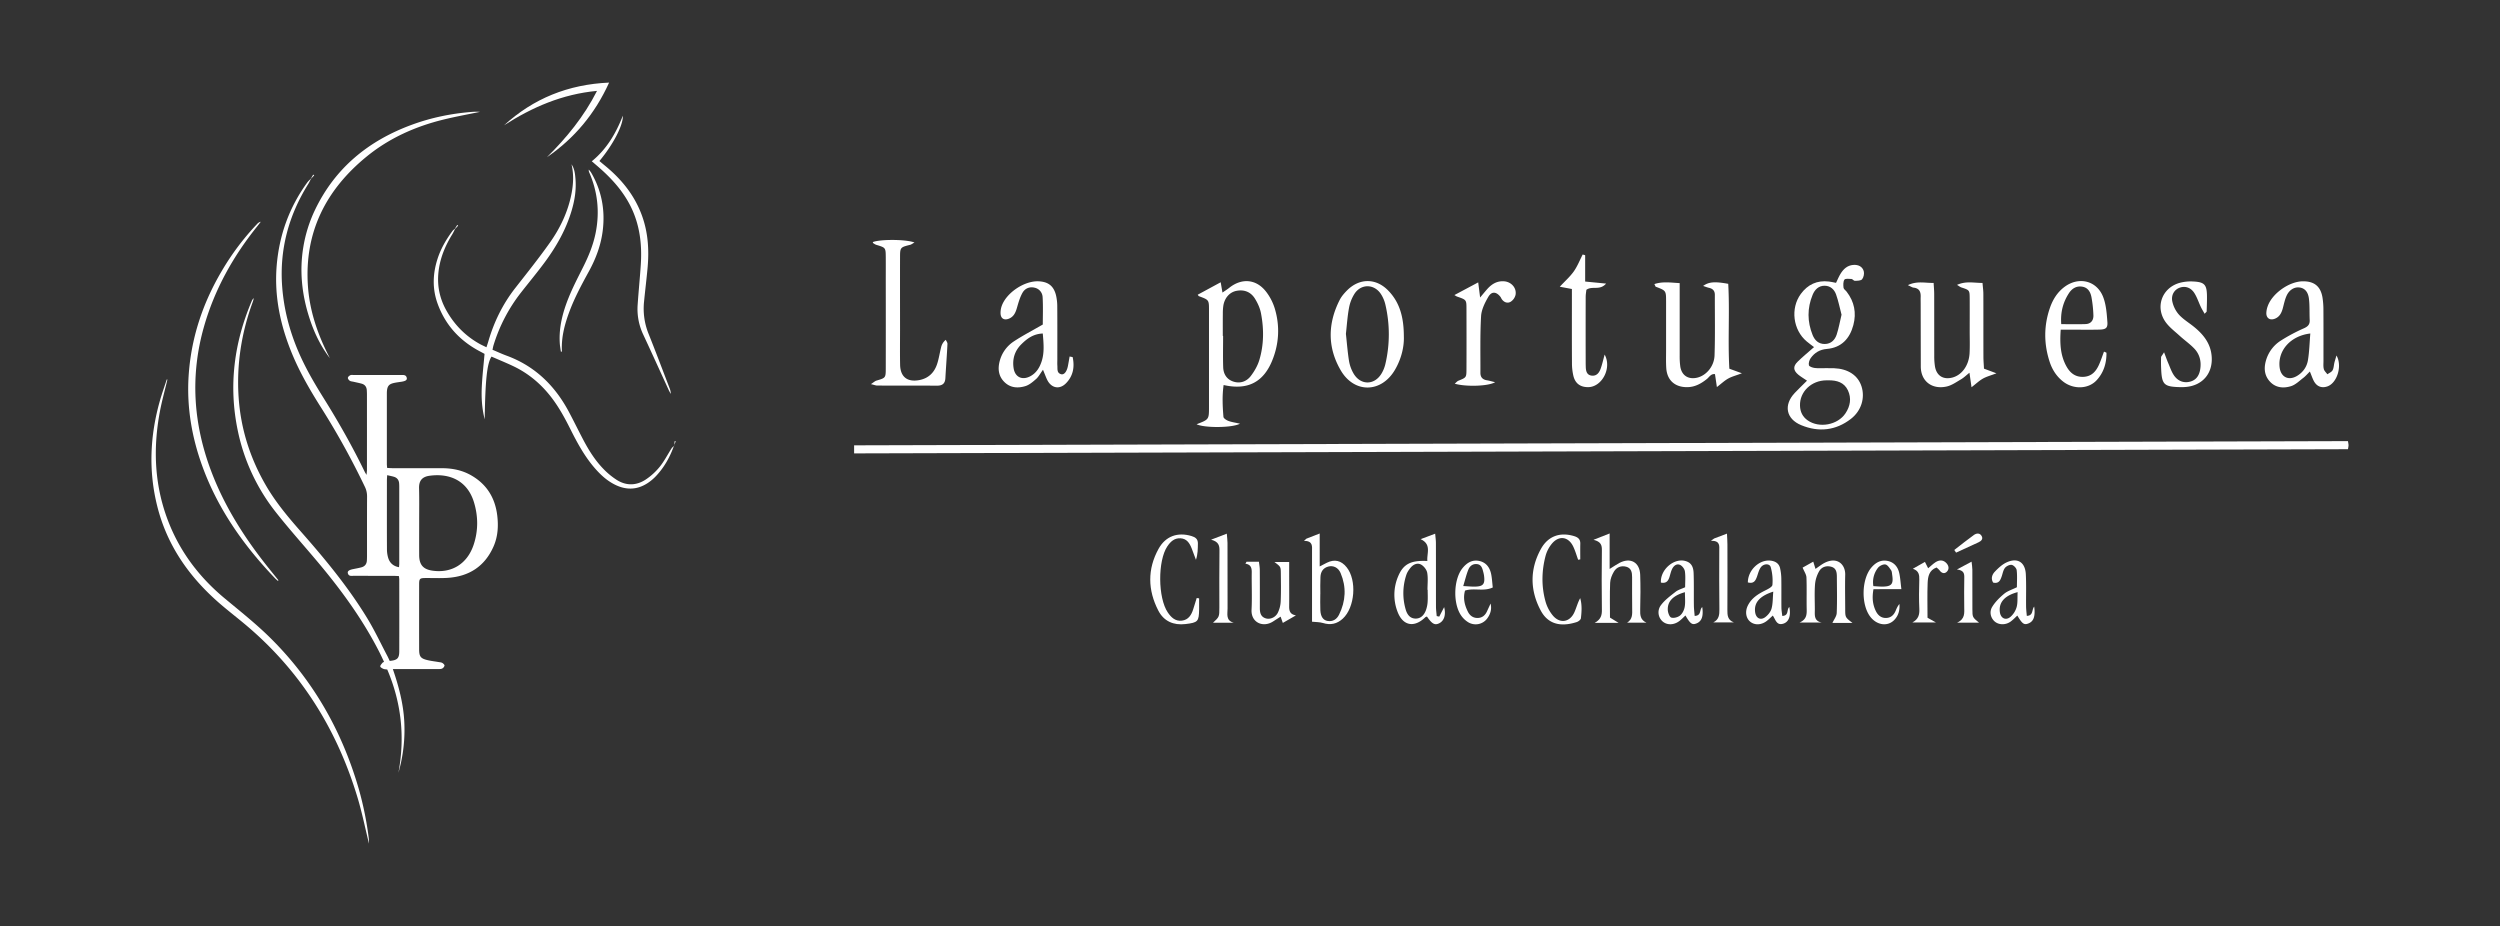 <svg id="Capa_1" data-name="Capa 1" xmlns="http://www.w3.org/2000/svg" viewBox="0 0 4479.79 1659.94"><rect x="0" y="0" width="4479.79" height="1659.94" fill="#333333" stroke="none"/><defs><style>.cls-1{fill:#fff;}</style></defs><path class="cls-1" d="M4207.35,790.45c.59,3.87,1.07,5.62,1.07,7.38s-.49,3.48-1.06,7.11L1530.5,812.45V798Z"/><path class="cls-1" d="M3238,682.14c-7.07-4.84-11.77-7.51-15.83-10.95-8.88-7.54-9.43-14.68-1-23,9-8.85,18.83-16.84,29.45-26.21-4.95-3.8-9.14-6.81-13.09-10.11-24.63-20.56-29.58-59.33-10.61-85.18,12.41-16.92,29.18-24.77,50.32-22.23,4.09.49,8.12,1.5,12.78,2.39,2.83-5.78,5-11.35,8.12-16.36,5.24-8.49,12.19-15,22.87-15.79,8.78-.64,16.12,2.76,18.65,11.08,1.31,4.34-.07,11.07-2.89,14.6-2.19,2.73-8.48,2.67-13,2.85-2,.08-4-3.22-6.15-3.36-4.33-.28-11.06-1-12.56,1.24-2.42,3.67-2.14,9.67-1.59,14.53.28,2.49,3.7,4.57,5.54,7,13.88,17.94,17.8,38.13,12.07,59.8-6.44,24.39-21.44,40.6-47.6,42.84-12.66,1.09-21.84,6.71-28.78,16.33-2.5,3.47-4.22,9-3.28,12.89.58,2.41,6.69,4.43,10.53,4.9,6.55.81,13.26.26,19.9.29,4.83,0,9.67-.08,14.49.11,25.24,1,43,12.74,49.36,32.57,6.63,20.59-.3,43.76-19,58.22-27.16,21-57.63,24.2-88.88,11.37-27.61-11.33-32.06-36.35-11.71-57.9C3222.7,697.08,3229.62,690.51,3238,682.14Zm34.9-.61c-27.1.08-48.28,20.46-47.46,45.56.35,11,4.75,19.85,13.75,26.16,20.67,14.5,53.68,8.44,67.73-12.58,8.59-12.86,11.07-27,4.38-41.23s-19.95-18.18-34.78-17.91C3275.33,681.55,3274.12,681.53,3272.91,681.53Zm27-117.62c-3.2-12.16-5.64-24.51-9.8-36.25-3.14-8.86-10-15.46-20.21-15.64-11.08-.2-18,7-21.82,16.29-9.89,23.88-9.66,48.18,0,72.09,3.82,9.46,10.77,16.17,21.91,16s18-7.23,21.18-16.84C3294.86,588.24,3296.9,576.4,3299.89,563.91Z"/><path class="cls-1" d="M2144.19,760.21c22.17-8.54,22.22-8.54,22.23-30.67q0-87,0-173.9c0-18.27-.09-18.24-17.89-24.85-1-.36-1.54-1.73-2.34-2.69l41.2-22.33c1,5.87,1.87,11,3.16,18.51,4.93-3.44,8.68-5.76,12.1-8.5,22.09-17.66,47.79-16,65.46,6.14a94.6,94.6,0,0,1,16.45,31.8c9.06,31,7.41,62.18-4.82,92.25-15.9,39.11-44.29,53.67-87.11,43.95-2.76,19.11-1.87,38.09-.32,57,.23,2.73,5.33,6,8.82,7.32,5.89,2.21,12.3,3,20.8,5C2207.88,766.9,2157.67,767,2144.19,760.21Zm47-158.26h.51c0,18.67-.45,37.36.15,56,.4,12.44,6.46,22.22,18.85,26,12.23,3.73,23.32-.6,30.67-10.24,6.45-8.46,12.12-18.28,15.18-28.38,8.35-27.57,8.39-56,3-84.08-1.76-9.21-6-18.42-11-26.41-7.36-11.69-19-16.34-32.86-13.67-12.28,2.37-21.29,12.56-23.57,26.59a93.51,93.51,0,0,0-.9,14.41C2191.08,575.43,2191.15,588.69,2191.15,602Z"/><path class="cls-1" d="M2964.49,509.05c14.8-4.91,29-2.65,45.36-1.73v21c0,36.19,0,72.37,0,108.56a135.23,135.23,0,0,0,1.08,19.83c2.43,16,14.19,23.65,29.94,20.11,16.24-3.65,30.78-20,31.46-40,1.21-36.14.44-72.35.53-108.53,0-7.2-3.7-11-10.51-12.52-3.32-.74-6.51-2.07-10.5-3.38,10.19-7.35,20.83-8.21,45-3.79,2.81,50.33-.89,101.35,2,152.09l22.49,8.2c-10.58,4-18.08,5.85-24.61,9.49s-12.24,9.09-20.21,15.21c-1.29-8.76-2.3-15.57-3.42-23.16-7.3-1-10.23,5.31-14.48,8.71-10.61,8.53-21.94,14.71-36.05,14.63-21.43-.11-35.31-12.49-36.75-34-.72-10.81-.33-21.7-.34-32.55,0-28.95,0-57.9,0-86.85,0-19.6-.07-19.57-18.29-26.48C2966.35,513.66,2966.05,512,2964.49,509.05Z"/><path class="cls-1" d="M4186.77,637c10.83,18.74,1.08,49.13-16,55.31-10.18,3.7-19.1.5-24.42-9.3-2.53-4.66-4.17-9.81-7.25-17.26-4.58,4.49-7.8,8.35-11.69,11.32-7.09,5.4-13.92,12.36-22.05,14.89-13.68,4.28-27.93,3.11-38.39-8.78-10.77-12.24-10.26-26.71-5.32-41a62.43,62.43,0,0,1,25.62-32,312.94,312.94,0,0,1,41.35-22c7.2-3.24,10.54-6.95,10.17-14.72-.61-12.65.13-25.42-1.35-37.95-1.53-13-7.88-19.3-17.16-20.39-8.9-1.06-18,4.13-22.83,14.62-3.21,7-4.77,14.86-6.79,22.4-2.29,8.53-5.88,15.93-14.84,19.18-8.29,3-14.71-1.16-14.74-10a38.86,38.86,0,0,1,2.37-12.37c7.9-23,38.45-44.66,63.06-44.87,20.36-.18,31.74,8.88,35.17,28.87a144.39,144.39,0,0,1,1.7,23.43c.19,30.19.06,60.39.1,90.58,0,4.83-.56,9.86.63,14.41.89,3.42,4.16,6.22,6.37,9.3,3.19-2.34,7.55-4,9.28-7.16,2.21-4,2.2-9.23,3.34-13.87C4184.06,645.86,4185.25,642.22,4186.77,637Zm-46.88-39.41c-35.76,4.26-58.3,30.62-55.06,60.27,1.91,17.52,15.6,24.82,30.83,16,10.94-6.34,18.07-16.42,20-28.59C4138.12,630.15,4138.48,614.68,4139.89,597.6Z"/><path class="cls-1" d="M1922.09,639.87c3.78,17.46,1.09,33.85-12.13,47.13-11.7,11.74-26.39,8.41-33.65-6.69-2-4.14-3.55-8.49-7.36-17.73-5.28,7.27-8,12.76-12.31,16.53-5.76,5.08-12.15,10.61-19.24,12.77-13.06,4-26.55,3.43-37.3-7-11.23-10.86-12.41-24.49-8.51-38.6a60.15,60.15,0,0,1,25.09-34.5c16-10.55,33.06-19.38,51.91-30.24,0-14.64.7-31.93-.31-49.11A18.11,18.11,0,0,0,1854,515.55c-9.38-2.3-17.48,1.47-21.82,9.17-4.63,8.21-7.27,17.66-9.89,26.83-2.44,8.5-5.7,16-14.45,19.5-8.43,3.41-14.59-.27-14.92-9.26a36.79,36.79,0,0,1,1.72-12.46c7.84-24.18,40.59-46.36,66.36-45.25,17.13.74,27,8.15,31.22,24.75a90.71,90.71,0,0,1,2.32,21.46c.24,31.38.1,62.77.11,94.15,0,3.62-.2,7.26.06,10.86.43,5.77-1.21,12.8,6.46,15.19,5.52,1.71,10.46-4.41,12.49-14.84,1.09-5.59,2-11.22,3-16.83Zm-53.49-42.24c-16.79.59-28.2,9.13-38.47,19.32-11.92,11.82-16.41,26.63-13.79,43,2.53,15.89,15.23,21.87,29.57,14.41,10.78-5.62,16.82-15.27,20.5-26.44C1871.81,631.63,1870,615.05,1868.6,597.63Z"/><path class="cls-1" d="M3506.84,510.5c15.89-7.28,29.85-3.47,45.65-3.5.56,7,1.49,13.28,1.51,19.59.14,37.44,0,74.89.12,112.33,0,7.13.65,14.27,1,21.67l22.33,8.34c-10.32,3.94-17.76,5.85-24.21,9.49-6.62,3.74-12.28,9.18-20.44,15.49-1.33-9.3-2.35-16.51-3.71-26-6,4.78-10.23,9-15.18,11.85-8.22,4.81-16.47,10.74-25.48,12.79-25.5,5.81-46.47-8.56-46.53-35.86q-.13-55.24-.21-110.5c0-4.84-.16-9.67,0-14.5.29-9-2.69-15.21-12.76-16.28-2.53-.27-4.9-2.07-10.19-4.45,16.37-7.87,30.36-3.78,46.17-3.95.36,7,1,13.43,1,19.81.09,36.84,0,73.67.1,110.51a114,114,0,0,0,1.38,19.82c2.91,16.08,14.6,23.37,30.4,19.58,17.45-4.18,30.39-21.7,31.54-44,.68-13.25.19-26.56.2-39.84,0-19.33.12-38.65,0-58-.12-15-.28-15-14.87-19.8C3512.63,514.44,3510.92,513,3506.84,510.5Z"/><path class="cls-1" d="M1564.23,433.71c13.42-5.1,58.55-5.08,74.44.81-3.42,1.88-5.5,3.62-7.87,4.21-17.59,4.41-18,4.55-18,23-.13,43.43,0,86.86,0,130.29,0,20.51-.29,41,.11,61.52.42,21.77,12.92,31.61,34.4,27.54,16.39-3.11,26.85-13.41,31.91-28.78,3.19-9.67,4.61-19.92,7.15-29.83a24,24,0,0,1,8.39-13.56c1.07,2.48,3.17,5,3,7.42-1,20.47-2.59,40.92-3.73,61.39-.56,9.91-5.71,13.44-15.25,13.38-35.6-.25-71.2-.08-106.8-.22-2.81,0-5.62-1.23-11.35-2.56,4.87-3.16,7.2-5.5,10-6.33,16.34-4.86,16.56-4.74,16.59-22.2q.15-76.91,0-153.81c0-15.08.1-30.16,0-45.24-.15-17-.26-16.93-16.92-22-2.15-.66-4.07-2.12-6-3.34C1564,435.24,1564.23,434.31,1564.23,433.71Z"/><path class="cls-1" d="M2515.59,603.1c.61,18.1-4.33,39.65-15.83,59.39-24.34,41.82-72.93,42.9-97.3,1.07-23.91-41-23.34-83.82-1.87-126.06,3.21-6.32,8.14-12,13.19-17.09,22.21-22.29,51.77-22.34,73.71.13C2508.55,542.1,2515.53,569.05,2515.59,603.1Zm-103.83-4.89c1.77,16.26,3,32.46,5.53,48.44a67.31,67.31,0,0,0,7.79,22c12.42,22,37.61,22.26,50.55.62a58.81,58.81,0,0,0,6.75-16.6,233.21,233.21,0,0,0,0-107.3,59.51,59.51,0,0,0-7.69-18.15c-12-18.69-35.78-19.16-47.7-.54a71,71,0,0,0-9.66,25C2414.49,566.92,2413.51,582.57,2411.76,598.21Z"/><path class="cls-1" d="M3692.62,590.75c-1.73,24.66-.66,46,10.25,65.7,6.51,11.76,15.88,19.49,30.49,18.83,14.83-.68,22.67-10,28.06-22.16,3.3-7.48,5.85-15.29,8.77-23.06,2.49,1.21,4.41,1.69,4.42,2.21.23,18.65-5.07,35.65-17.85,49.32-14.75,15.77-41.16,16.46-59.52,2.35-11.85-9.11-19.75-21.37-24.33-35.28-10.69-32.51-10.77-65.25.63-97.66,5.08-14.43,13-27.17,25.48-36.62,25.84-19.58,58.57-11.74,69.91,18.45,5.17,13.75,6.23,29.33,7.33,44.21.79,10.73-2.8,13.32-14.37,13.59-16.29.38-32.59.11-48.88.12Zm1-9.89c15,0,29.29.38,43.58-.14,9.4-.34,14.3-6.61,14-15.6a219.5,219.5,0,0,0-3.39-32.17c-1.7-9.13-5.89-17.48-16.53-19.24-10.89-1.8-18.86,3.65-24.31,12.25C3696.71,542.05,3692,559.68,3693.58,580.86Z"/><path class="cls-1" d="M3877.82,631.26c3.32,8.69,5.15,14.07,7.41,19.27,3.34,7.7,6,16,10.75,22.71,6.77,9.47,16.94,13.73,28.71,10.59,11.28-3,16.4-11.77,18-22.65,2.11-13.91-1.21-26.76-11-36.86-7.91-8.19-17.41-14.82-25.86-22.53-8.86-8.09-18.9-15.54-25.63-25.2-18.51-26.55-6.18-60.32,24.82-69.51a76,76,0,0,1,25-2.68c20.45,1,24.5,5.77,24.69,26.6.09,9-.25,18-.57,27,0,.87-1.37,1.68-3.63,4.29-2.6-4.64-4.91-8.28-6.74-12.15-3.85-8.15-6.67-16.9-11.36-24.52-6.39-10.38-16.59-13.64-26.47-10.13-9.47,3.35-15.85,13-13.31,24.83a52.5,52.5,0,0,0,11.79,23.41c7.59,8.37,17.72,14.42,26.64,21.61,16.94,13.66,30,29.7,32,52.51,2.75,30.54-15.82,52.93-46.27,55.55a85.27,85.27,0,0,1-9,.34c-30.32-.64-34-4.12-35.23-33.76-.28-6.62-.31-13.27-.08-19.89C3872.58,638.61,3874.22,637.15,3877.82,631.26Z"/><path class="cls-1" d="M2816.7,517.85,2795,513.8c9.49-10.2,18.37-18,25-27.33s10.79-20.21,16-30.42l4.47,1.25v47.2l37.52,3.66c-11.44,13.2-24.89,3.46-35.35,11.18-.35,3.49-1.21,8.1-1.23,12.71q-.15,58.88,0,117.74c0,2.41.06,4.83.13,7.24.22,7.71,1.68,15.15,10.94,16.09,8.59.87,13.19-5.33,15.75-12.45,2.72-7.56,4.44-15.47,7.17-25.32,13.37,24.73-5.1,58.08-29.33,58.38-13.83.16-23.15-6.24-26.59-19.79a98.69,98.69,0,0,1-2.65-23.26c-.26-38-.12-76.08-.12-114.11Z"/><path class="cls-1" d="M2606.16,528.72,2648.82,506c1,8,2,15.75,3.42,27.12,5.58-6.63,9.08-11,12.78-15.14,8-9,17.46-14.76,30-13.92,13,.87,23,11.88,20.7,24.34a20.3,20.3,0,0,1-8.61,12.25c-5.52,3.34-11.7,1.39-15.84-4.26-1.06-1.44-1.65-3.25-2.76-4.64-7.35-9.25-15.59-10.09-21.56.16-6.21,10.66-12.36,23-13,34.93-1.9,33.65-1,67.46-1.18,101.2-.05,7.89,3.91,12.17,11.69,13.41,4.38.69,8.66,2,14.65,3.44-12.17,7.36-52.71,8.44-72.36,2.66,2.63-2.17,4.33-4.4,6.58-5.31,14.08-5.74,14.39-5.64,14.46-20.38.17-36.17.12-72.33,0-108.5,0-16.14-.18-16.11-16.45-21.76C2609.67,531.06,2608.22,529.9,2606.16,528.72Z"/><path class="cls-1" d="M2557.7,1005.24c-1.26-13.75,8-29.84-12.09-39.1l26.1-9.82c.53,6.49,1.31,11.58,1.32,16.68.11,38,0,76,.12,114,0,5.65.84,11.29,1.29,16.94l4.55,1c2.91-5.65,5.83-11.29,8.79-17,3.46,13.37.19,24.24-8.52,28.77-8.07,4.19-13.06,1.51-22.29-11.94-1,.44-2.25.63-3,1.35-19.86,19.38-40.48,15.39-49.94-10.57a84.25,84.25,0,0,1,1.66-63.55C2514.88,1010.48,2528.37,1003.8,2557.7,1005.24Zm.57,51.65h-.34c0-10.22,1.26-20.67-.5-30.57-1-5.5-6-11.91-11-14.64-6.84-3.72-14.2-.15-19.1,6-3,3.71-5.81,7.9-7.26,12.34a103.78,103.78,0,0,0-1.19,62.15c2.45,8.52,7.33,15.84,17.1,16.25,9.55.4,15.57-5.93,18.88-14.23a54,54,0,0,0,3.33-15.65C2558.69,1071.35,2558.27,1064.11,2558.27,1056.89Z"/><path class="cls-1" d="M2884.94,1106.66l15.38,9.42H2857.6c11.32-6.2,13-14,12.84-23.36q-.69-53.4,0-106.81c.1-8.63-1.3-15.32-15-18.61l28.88-11.39v63.61c7.62-4.74,12.31-8,17.34-10.7,20-10.6,36.69-1.34,37.44,21.33.68,20.49.58,41,0,61.54-.27,10.12,0,19.06,11.25,24.1H2915.6c10.11-6.16,9.26-15.73,9.12-25.34-.27-18.7-.08-37.42-.14-56.12,0-8.2-1.1-16.27-10.54-18.8-9.13-2.44-17.29.86-22,8.71-3.57,6-6.5,13.23-6.79,20C2884.38,1064.74,2884.94,1085.25,2884.94,1106.66Z"/><path class="cls-1" d="M2341,965.24l23.78-9.26V1015c6-3.12,9.48-5,13-6.69,13.6-6.72,25.5-4,35.27,8.15,18.67,23.13,15,72.13-7,92.21-10.22,9.34-21.72,11.88-35.2,7.77-6.16-1.88-13-1.62-19.8-2.37V987.43c0-8.57,1.89-18.09-14.45-18.35Zm25,99.35h-.14c0,9.61-.36,19.25.09,28.84.54,11.43,5,17.88,12.77,19.24,9.65,1.68,16.72-3.07,20.71-11.12,12.1-24.38,13.48-49.64,2.77-74.79-4.24-9.94-13.3-13.91-22.06-11.55-9.37,2.52-13.65,9.56-14,18.73C2365.6,1044.14,2365.94,1054.37,2365.94,1064.59Z"/><path class="cls-1" d="M2233.72,1006.56h22.2c.57,5.15,1.48,9.71,1.51,14.27.17,22.95.13,45.9.1,68.85,0,8.4,1.62,15.81,11,18.5,7.38,2.11,16.95-1.69,21.24-10.23a52,52,0,0,0,5.15-20.61c.72-16.87.39-33.8.21-50.71-.12-11.12-.34-11.12-11.45-19.57h26.42c0,8.59,0,16.84,0,25.1,0,18.11.2,36.23,0,54.34-.11,8,1.48,14.39,12.11,16.21l-23.5,13.52c-1.2-3.43-2.33-6.67-3.94-11.26-4.64,3-9,5.72-13.33,8.53-18.24,11.84-39.92,2-38.76-20.86,1.14-22.28,0-44.67.34-67,.1-7.9-1.47-14-11.36-15.56Z"/><path class="cls-1" d="M3319.45,1116.2h-35.87c2.71-6,7.43-11.79,7.68-17.77.91-21.68.37-43.41.24-65.12-.05-7.48-1-15-9.55-17.59-9-2.69-17.64.07-22.19,7.93a57.1,57.1,0,0,0-7.38,23.51c-1.15,15-.34,30.13-.35,45.21,0,9.71-1.89,20.48,12.54,23.2h-40c13.21-5.76,13.07-15,12.86-24.76-.39-18.69.34-37.41-.42-56.07-.22-5.36-4-10.57-6.85-17.62,4.4-2.46,11.34-6.37,19.06-10.7l4,13c5.76-3.9,10.4-7.69,15.59-10.45,23-12.26,38.11,2.28,37.66,20.93-.49,20.49-.06,41,0,61.51C3306.5,1106.3,3306.55,1106.3,3319.45,1116.2Z"/><path class="cls-1" d="M2976.2,1043.94c-1.33-23,22.89-44,43.31-38.81,9.68,2.47,14.82,8.68,15.31,21.8.73,19.26.22,38.57.48,57.85.08,6.29.91,12.57,1.41,18.9,12.63-.37,8.11-11.71,13.61-15.8,2.35,16.34-.9,25.42-10.26,29.21-7.78,3.15-11.23.75-19.85-14.18-3.59,3.32-6.86,6.77-10.57,9.67-9.75,7.61-21.9,8-30,1.31a21.51,21.51,0,0,1-3.34-29.52c6.95-9.33,16.91-16.6,26.23-23.92,4.55-3.58,10.65-5.19,17.08-8.16,0-9.54.93-19.19-.42-28.51-.63-4.35-4.9-10-8.92-11.63-6.35-2.62-11.53,2.09-14.26,8-2,4.33-3,9.11-4.41,13.69C2989.4,1040.78,2985.91,1045.91,2976.2,1043.94Zm43,17.23c-21.38,6-31.54,16.7-30.63,32.15.28,4.78,3,12.33,6.28,13.34,4.58,1.43,11.92-.59,15.82-3.84,4.2-3.49,7.25-9.87,8.19-15.44C3020.25,1079.33,3019.24,1070.88,3019.24,1061.17Z"/><path class="cls-1" d="M3614.13,1052.25c0-10.47.79-20.67-.42-30.62-.44-3.62-5.29-8.74-8.83-9.39-3.7-.69-9.52,2.15-12.08,5.33-3.19,3.95-4.07,9.81-5.81,14.89-2.44,7.19-5.16,13.91-15.41,11.5-4.42-7.23-1.95-14.31,3-19.54,6.09-6.4,13-12.88,20.86-16.56,19.6-9.16,33.52-.64,34.66,21.07,1,19.23.25,38.55.48,57.82.06,5.68.84,11.35,1.27,16.85,12.18-.47,8.5-11.09,13.27-16.64,2.28,17.68-1,26.6-10.51,30.27-7.65,3-10.84.71-19.73-14.17-4,3.67-7.72,7.68-12.05,10.79-9,6.49-21.21,6.17-28.54-.21-7-6.13-10.13-16.91-4.35-26.34,5.46-8.91,13.4-16.71,21.53-23.46C3597.34,1059,3605.28,1056.63,3614.13,1052.25Zm1.27,8.81c-23.77,6.31-34,18.75-31.83,35.65,1.45,11.2,10.51,15.85,19.13,8.58a36.89,36.89,0,0,0,11-17.7C3615.78,1079.8,3614.89,1071.2,3615.4,1061.06Z"/><path class="cls-1" d="M2148.73,1072.21c0,6.49.09,13,0,19.47-.36,22.09-2,23.88-24.4,26.57-21.44,2.57-38.81-5-48.67-24-19-36.66-19.79-74.4.4-110.85,12.76-23,34.42-30.18,58.88-22.92,7.23,2.14,11.77,5.47,11.59,13.64-.22,9.39-.05,18.79-3.49,29-2.52-6.77-4.94-13.58-7.6-20.29-3.69-9.36-8.69-17.63-20.12-18.27-11-.61-17.92,6.06-23.52,14.38-17.42,25.89-17,92.5.84,118.61,6,8.81,13.48,16.06,25.21,14.6s17.08-10.22,20.32-20.57q3.12-10,6.23-20Z"/><path class="cls-1" d="M2827.91,1003.09c-2.87-7.86-5.15-16-8.72-23.54-8.7-18.32-26-20.61-38.74-4.81a57.89,57.89,0,0,0-10.74,20.67c-7.3,27.28-7.85,55-.32,82.27a68.52,68.52,0,0,0,13.2,25.33c12.92,15.25,30.78,12,38.8-6.35,3.51-8,5.65-16.64,10.19-24.85,3.45,12,2.66,24.16,1.26,36.11-.3,2.57-4.46,5.8-7.46,6.76-21.88,7-48.9,8.41-64.4-20.45-19.54-36.36-19.89-74.34.34-110.78,12.81-23.07,34.4-30.19,58.87-22.92,7.23,2.15,11.76,5.48,11.58,13.65-.22,9.39-.05,18.78-.05,28.17Z"/><path class="cls-1" d="M3132,1043.63c.09-22.28,20.84-41.45,40.94-39,8.46,1.05,15,5.09,16.89,13.88a90.59,90.59,0,0,1,2.14,17.82c.28,17.45,0,34.92.18,52.37.06,5,1,10.09,1.54,15,12.48-.41,7.36-11.64,12.64-16,3.16,16-.91,26.91-11,29.92-11.86,3.53-13.44-7-18.61-14.56-3.53,3.18-6.71,6.33-10.18,9.13-9.7,7.84-21.63,8.62-29.93,2.15-8.08-6.3-10.12-18.45-4.43-29.63,6.61-13,18.2-20.34,30.85-26.62,5-2.47,12.68-6.32,13-10a89.32,89.32,0,0,0-3-31.72c-2-7-12.75-6.75-17.86.31-3.37,4.65-4.76,10.8-6.73,16.39C3145.85,1040.27,3142.81,1046.53,3132,1043.63Zm45.54,16.53c-24.9,7.95-34.76,20.25-32.48,36.84,1.46,10.61,9.43,15.16,17.92,9,5-3.64,9.84-9.57,11.44-15.39C3176.91,1081.65,3176.53,1071.92,3177.56,1060.16Z"/><path class="cls-1" d="M3357.11,1055.75c-2.83,15.67-1.32,27.46,3.93,38.6,3.51,7.42,9.15,13,18.08,13s14.48-5.1,17.78-13.06c1.73-4.18,3.61-8.3,6.7-12,.94,11-1.66,20.93-9.43,28.84-11.79,12-30.77,9.3-42.52-5.67-17-21.68-16.15-67.57,1.75-88.52,7.5-8.78,16.82-14.13,28.63-11.89s18.83,10.6,21.31,22c1.85,8.53,2.35,17.36,3.78,28.66Zm-.18-5.43c5.84.31,11.08.87,16.32.83,16.28-.15,19.91-4.54,17.42-20.75-.45-2.94-.45-6.38-2-8.63-2.85-4-6.36-9.68-10.29-10.3-4.14-.65-10.66,2.61-13.37,6.23A41.8,41.8,0,0,0,3356.93,1050.32Z"/><path class="cls-1" d="M2671,1081.52c2.51,10.45-.47,19.25-6.22,27a25.73,25.73,0,0,1-34.1,6.36,42.48,42.48,0,0,1-11.78-11c-15.56-21.1-14.59-65.26,1.68-85.64,7.59-9.51,17.2-15.67,29.83-13.11s19.3,11.83,21.7,24c1.49,7.57,1.87,15.36,2.8,23.56-16.43,7.73-33.36.36-49.7,5.58-3.77,13.3-.91,25.77,5.12,37.83,3.5,7,9.27,11.26,17.23,11.25s13.54-4.39,16.87-11.61C2666.62,1091,2668.83,1086.23,2671,1081.52ZM2622,1050.19c9,.46,14.28,1,19.56,1,16.4-.09,19.91-4.26,17.58-20.59a65.07,65.07,0,0,0-1.61-7c-1.53-6-3.51-11.87-10.74-12.74-7.56-.92-13,3.33-15.58,9.76C2627.68,1029.27,2625.52,1038.47,2622,1050.19Z"/><path class="cls-1" d="M2210.93,1115.93h-37.38c11.42-10.59,11.45-10.59,11.45-27.68,0-33.69-.26-67.39.18-101.07.12-9.11-1-16.47-15-20.11l28.14-10.8c.52,6.65,1.25,11.75,1.26,16.85.1,39.11,0,78.21.11,117.32C2199.74,1100.21,2196.06,1112,2210.93,1115.93Z"/><path class="cls-1" d="M3071.59,964.93l23-8.73c.34,7.7.8,13.49.81,19.28.07,39.13.19,78.27-.07,117.39-.06,9.55.3,18.13,11.68,22.44h-37c10.25-5,11.17-13.58,11-23.81-.55-34.91-.21-69.83-.21-104.75,0-8.46,2-18-14.91-17.76Z"/><path class="cls-1" d="M3455.07,1018.29c5.14-4.27,9-8.17,13.45-11,6-3.78,12.68-4.41,18.34.86,4.95,4.6,6.66,11,2,16-4.35,4.72-9.64,3.2-13.46-2.32-1.28-1.86-3.35-3.17-5.32-4.95-13.54,5-15.45,16.65-15.91,27.86-.82,20.39-.23,40.84-.23,62.19l15,8.43h-42.06c10.86-5.86,12.88-14,12.4-24.06-.82-17.41-.6-34.9-.08-52.33.26-8.75-.68-16.23-11.55-19.81l21.68-12.3C3451.1,1010.44,3452.85,1013.9,3455.07,1018.29Z"/><path class="cls-1" d="M3546.3,1115.82h-39.5c14.94-6.61,13-17.82,12.94-28.5-.12-17.5-.33-35,.09-52.49.18-7.35-1.1-12.94-13.19-14.38l26.25-14c.56,5.47,1.37,9.89,1.39,14.32.13,23.53,0,47.06.08,70.58C3534.4,1106.14,3534.48,1106.14,3546.3,1115.82Z"/><path class="cls-1" d="M3501.93,985.5c11.67-9,23.13-18.28,35.1-26.86,4.55-3.26,10.68-4.14,14,2,2.94,5.48-1.13,9-5.75,11.17-13.33,6.26-26.76,12.31-40.14,18.45Z"/><path class="cls-1" d="M557.38,320.11c-1.65,3.2-3.07,6.54-5,9.58-35.16,56.25-51.66,117.41-46.77,183.66,3,40.43,13.07,79.28,29.12,116.71,12.53,29.24,28.45,56.5,45.21,83.32,26.85,43,51.81,87,73.87,132.6.55,1.13,1.31,2.16,3,5,.35-4.14.73-6.55.73-9q.06-67.47,0-134.94c0-2.66-.11-5.33-.29-8-.42-6-3.56-10-9.33-11.57-4.81-1.33-9.72-2.26-14.57-3.4-2.26-.52-4.85-.59-6.64-1.81s-3.49-3.62-3.32-5.33,2.48-3.65,4.32-4.55c1.64-.81,3.91-.43,5.91-.43q42.49,0,85,0c4.3,0,9.16-.55,10.32,5.3.72,3.66-2.2,5.62-9.24,6.75-4.6.73-9.26,1.24-13.8,2.27-8.79,2-11.69,5.46-12.51,14.37-.15,1.66-.16,3.33-.16,5q0,63,0,125.94c0,2,.29,3.95.53,6.93,3.67.17,7.23.46,10.79.47q43.5.06,87,0c18.65,0,36.38,3.44,52.76,12.8,27.85,15.9,42.84,40.33,46.69,71.63,2.34,19,1.27,38.06-6.63,55.93-15.86,35.88-44.24,53.86-82.82,56.19-13,.79-26,.16-39,.26-10.33.08-11.47,1.13-11.48,11.5q-.09,58,0,116c0,13.58,2.77,16.87,16.06,19.86,6.16,1.39,12.47,2.1,18.71,3.18,2.3.4,4.83.5,6.76,1.61,1.77,1,4.22,3.48,3.94,4.8a8.52,8.52,0,0,1-4.58,5.4c-2.65,1-5.89.73-8.87.74q-34,.06-68,0H703.93c10.74,31.26,18.7,61.73,20.46,93.43a278.8,278.8,0,0,1-10.45,92.44c11.86-63.67,5.5-125.25-20.05-185.06-2.42-.36-4.86-.27-6.88-1.14-2.19-1-5.28-2.58-5.59-4.34s2.15-4.18,3.58-6.18c.52-.74,1.56-1.1,3.15-2.17-2.85-5.93-5.59-11.92-8.58-17.79-30-58.82-68.69-111.69-111.05-162-24.66-29.32-50.27-57.88-74-87.93A349.35,349.35,0,0,1,425.93,770.9c-16.52-79.78-6.52-157,25.24-231.64a11.63,11.63,0,0,1,3.67-5c-.63,2.24-1.1,4.53-1.9,6.7-20.37,55.48-29.35,112.82-25.29,171.7,3.88,56.31,20.72,109,49.22,157.85,17.4,29.81,39.4,56.11,62.11,81.87,43.23,49,84.88,99.37,119,155.32,13.31,21.85,24.19,45.16,36.15,67.82,1.53,2.91,2.84,5.94,4.19,8.78,13.44-1.18,17.08-4.59,17.12-17,.13-43,.05-86,0-129,0-1.63-.31-3.25-.6-6-3.61-.15-7.13-.43-10.65-.43-23.34,0-46.67,0-70-.07-4.09,0-9.19,1.36-10.85-4.39-1.12-3.87,2-6.17,9.62-7.65,4.89-1,9.82-1.85,14.62-3.15,6.16-1.66,9.5-5.87,9.83-12.3q.23-4.5.23-9c0-35.32-.08-70.64.1-105.95a38.2,38.2,0,0,0-4-17.22A1370.28,1370.28,0,0,0,576,731.4c-20-31.52-38.74-63.7-53-98.37-20.71-50.36-31.71-102.45-27.2-157S518.26,371.52,550.57,327c1.88-2.59,4.41-4.71,6.63-7.05ZM751.13,934.8c0,20-.12,40,0,60,.14,17,6.87,25.32,23.78,27.77,34,4.93,62.4-11.68,73.95-46.78,8.22-25,8.12-50.59.47-75.75-11.68-38.38-43-52.44-79.41-47.54-15.14,2-19.23,10.55-19,22.39C751.45,894.82,751.12,914.81,751.13,934.8Zm-57.34-83.33c-.2,3.88-.48,6.79-.48,9.71,0,40.94-.11,81.87.09,122.81a53,53,0,0,0,2.51,16.63c3,8.66,9.32,14.1,19.09,15.75.18-2.48.44-4.44.44-6.41q0-68.91,0-137.82c0-2-.07-4-.23-6-.47-5.95-3.54-10-9.22-11.75C702.26,853.26,698.37,852.56,693.79,851.47Z"/><path class="cls-1" d="M815.5,410.2c-1.67,3.19-3.15,6.51-5,9.57-12.19,19.76-21.15,40.73-24.32,63.92-3.45,25.22.71,49,13,71.41,14.3,26,34.21,46.56,60.2,61.08,3.72,2.07,7.64,3.8,12.31,6.11,1.31-4.08,2.46-7.42,3.44-10.8,10.17-34.89,25.89-66.91,48.38-95.64,20.93-26.73,42.16-53.29,61.78-81,18.59-26.23,32.3-55.09,38.66-87,3.55-17.81,4.39-35.56.15-53.43,5.42,7.89,6.34,17,7.1,26,1.63,19.49-1.34,38.44-6.93,57.15-10,33.64-27,63.69-47.65,91.73-14,19-29.19,37.2-43.74,55.84a291,291,0,0,0-48.5,93.44c-.77,2.48-1.17,5.08-1.86,8.17,8.61,3.62,16.71,7.43,25.09,10.5,50.74,18.56,86.63,53.58,111.68,100.56,8.93,16.75,17.21,33.83,26.07,50.61,9.67,18.31,20.64,35.9,35,50.89a132.8,132.8,0,0,0,25.21,20.91c17.11,10.69,35.27,9.93,51.84-1.12a112.79,112.79,0,0,0,24.85-22.77c8.07-10,14-21.78,21-32.69,1.24-1.94,3.2-3.41,4.83-5.1l-.23-.2c-7.17,20.32-17.41,38.89-32.26,54.62a84.62,84.62,0,0,1-15.21,12.8c-19,12.35-38.7,12.67-58.79,2.56-14.87-7.49-26.66-18.68-37.29-31.2-17.6-20.74-30.39-44.49-42.48-68.64-9.56-19.08-19.74-37.75-32.63-54.85-18.8-24.92-41.93-44.57-70.23-57.87-12.63-5.94-25.56-11.23-38.26-16.78-8,12.41-11.13,41.75-12.15,112.43-5.24-20.6-6.12-39.68-5.2-58.75s3.16-38.38,4.91-58.56c-2-1.07-4.83-2.64-7.7-4.14-36.34-19-62.41-47.13-76.45-85.94-9.68-26.78-8.69-53.65-.05-80.35,5.89-18.2,15.43-34.62,26.83-49.94,1.13-1.51,2.86-2.58,4.31-3.86Z"/><path class="cls-1" d="M300,680.13c-4.58,19.34-10,38.53-13.6,58-12.7,68.21-9.42,135.23,16.77,200.26,21.39,53.09,55.24,97,99,133.45,27.9,23.25,56.42,45.71,82.29,71.33,77.08,76.29,128.73,167.38,158.62,271.2a590.06,590.06,0,0,1,17.63,87c.47,3.56.36,7.19.51,10.52-6.7-27.27-12.27-55-20.35-82C604.44,1308.3,540,1204.4,442.69,1121.76c-16.76-14.23-34.3-27.55-50.84-42-53.39-46.76-92.54-102.82-110-172.45-16-63.55-13.06-126.78,4.75-189.51,3.62-12.76,8.13-25.26,12.24-37.88Z"/><path class="cls-1" d="M497.86,1040.87c-1.57-1.42-3.24-2.76-4.71-4.29C437.57,978.5,391.67,914,363.56,838.1c-19.4-52.43-29-106.62-25.68-162.6,4.09-68.43,25-131.77,59.91-190.6a459.73,459.73,0,0,1,63-83.63,11.84,11.84,0,0,1,6.47-3.88c-2.13,2.77-4.21,5.58-6.4,8.3-43.26,53.79-76.34,113-95.33,179.63C340.53,673,346.36,759.16,378.33,844c23.61,62.63,58.95,118.44,100.38,170.62,6.72,8.45,13.54,16.83,20.31,25.24Z"/><path class="cls-1" d="M591.07,641.78c-17.35-22.55-29.2-48.14-37.67-75.29-12.58-40.33-16.8-81.46-9.93-123.35a246.7,246.7,0,0,1,20.75-66.51c36.11-75.69,96-124.47,173.69-153.06,34.61-12.74,70.38-20.07,107.1-23,3-.24,6-.36,9-.39,2.31,0,4.63.18,6.12.25-21.5,4.5-43.86,8.52-65.88,13.94-50.11,12.33-96.61,33.15-136.71,65.73C583.89,340,545.05,416.42,551.82,513c2.93,41.74,15.65,80.89,34,118.3C587.57,634.78,589.33,638.28,591.07,641.78Z"/><path class="cls-1" d="M1060.43,289c27-22,43.15-50.06,55.67-81.63.72,17-17.51,51.94-42,81.16,2.89,2.42,5.8,4.91,8.77,7.33,30.28,24.58,54.29,53.73,67.66,91,10.94,30.44,12.76,61.74,9.84,93.53-1.83,19.88-4.28,39.71-6.23,59.58A120.66,120.66,0,0,0,1162,597.7c13,32.43,25.26,65.14,37.79,97.75a27.87,27.87,0,0,1,2.22,10.44c-1.23-2.28-2.61-4.5-3.68-6.85-15.28-33.26-30.34-66.63-45.84-99.79a106.83,106.83,0,0,1-9.86-53.4c1.63-23.9,4.06-47.75,5.62-71.66,2.38-36.42-1.8-71.77-18.46-104.91-13.71-27.25-33.71-49.34-56.47-69.2C1069.36,296.6,1065.3,293.18,1060.43,289Z"/><path class="cls-1" d="M1091.47,148C1066,204.21,1029.1,248,980.06,281.7c35.11-34.85,66.28-72.63,89.73-118.84-62.32,5.81-116.07,29.27-166.57,61.67C956,176.44,1018.11,151.24,1091.47,148Z"/><path class="cls-1" d="M1005.06,630.2c-.69-5.16-1.72-10.29-2-15.47-1.75-28.21,5.28-54.93,15.6-80.67,7.53-18.78,16.91-36.85,26-54.95,10.08-20,18.53-40.48,22.85-62.57,7.24-37,3.49-72.79-11.58-107.38a9.22,9.22,0,0,1-.87-5.24,48.05,48.05,0,0,1,4.15,5.25c18.6,31.85,25.26,66.15,21,102.7-3.06,26.51-12.14,51-24.88,74.25-12.62,23.05-25.12,46.16-34.46,70.82-8.9,23.51-15.4,47.45-13.94,73Z"/><path class="cls-1" d="M557.2,320c1.32-2.36,2.65-4.72,4-7.09l1.85,1.28c-1.88,2-3.77,4-5.64,6Z"/><path class="cls-1" d="M815.16,409.88l4.11-6.77,1.68,1.28-5.45,5.8Z"/><path class="cls-1" d="M1208,798.55q.51-4.08,1-8.18l1.89.44c-1.06,2.5-2.12,5-3.16,7.52Z"/></svg>